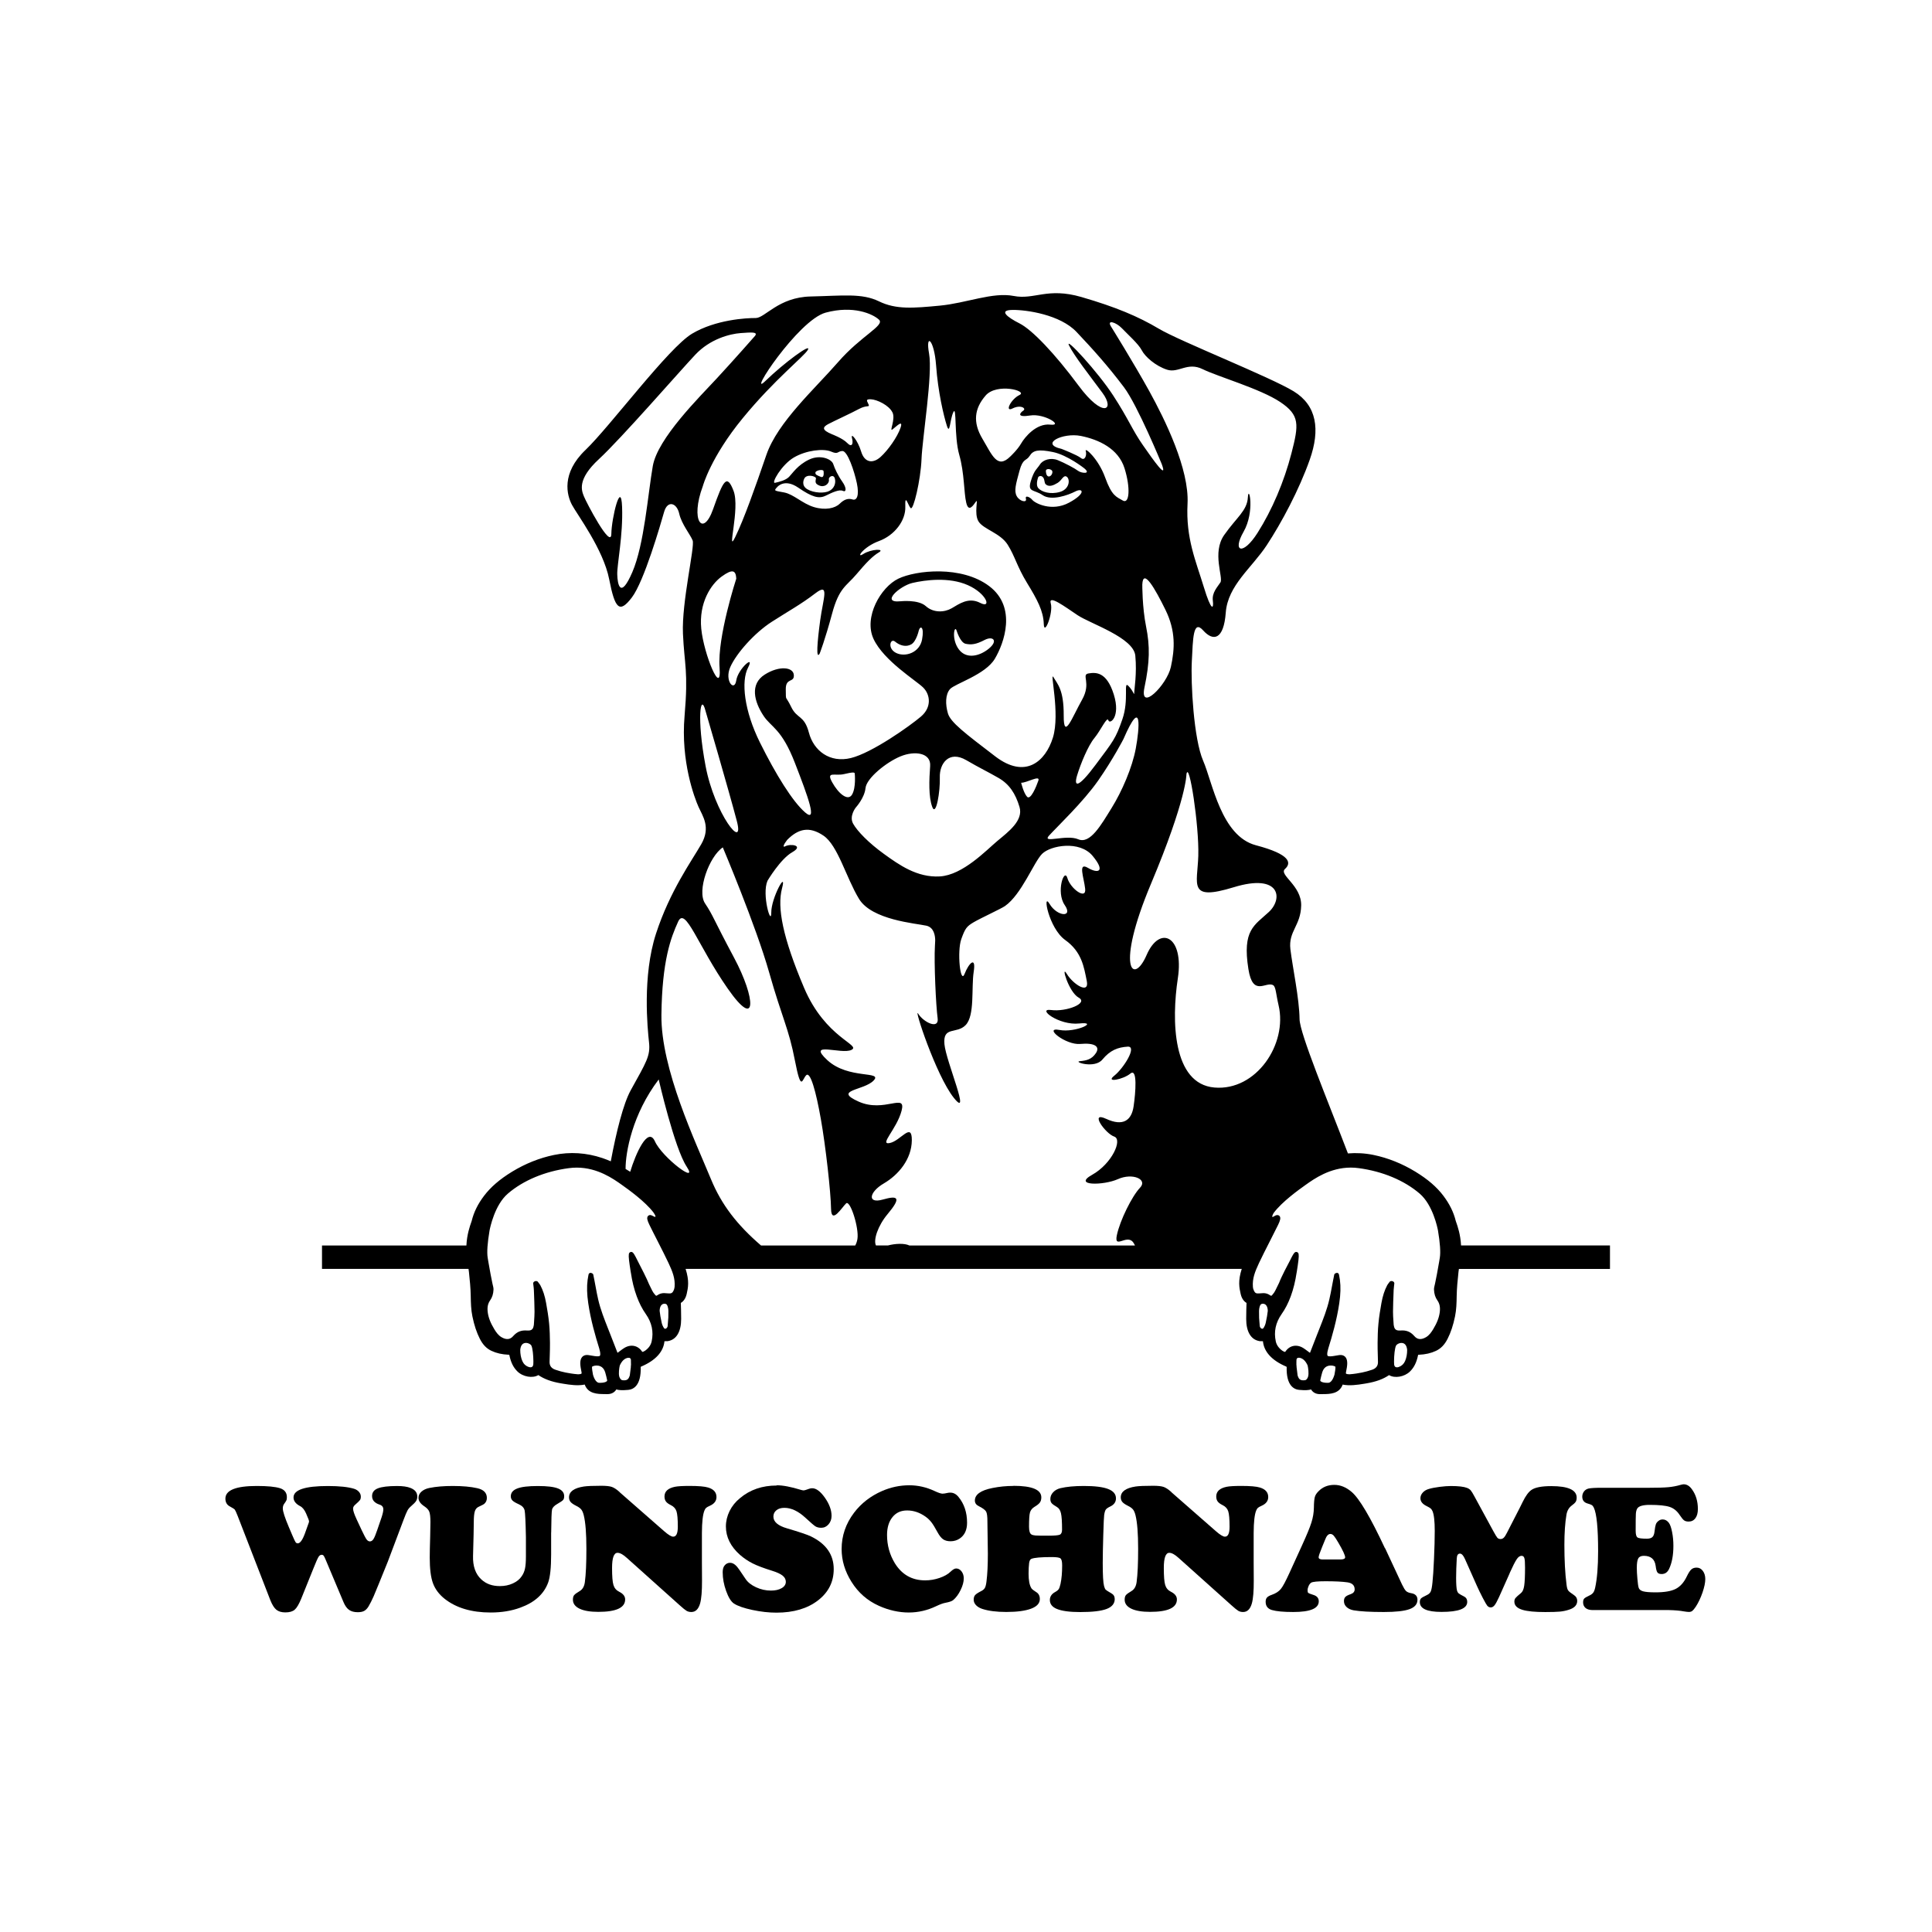 <svg width="1500" height="1500" viewBox="0 0 1500 1500" xmlns="http://www.w3.org/2000/svg">
  <!-- Gruppierte und zentrierte Elemente -->
  <g transform="translate(250.0, 227.601)">
    <!-- Original-Motiv skaliert -->
    <svg width="1000" height="854.798" viewBox="0 0 520.79 445.17">
      2000/svg" viewBox="0 0 520.79 445.17"><defs><style>.cls-1{fill-rule:evenodd;}</style></defs><path class="cls-1" d="M450.99,407.26c.91,1.3,1.21,2.76.97,4.74-.27,2.18-1.12,4.38-2.66,6.92-.72,1.17-1.59,2.48-2.96,3.26-1.9,1.09-3.44.96-4.67-.48-.02-.02-.16-.17-.18-.19-1.43-1.6-3.14-2.24-5.34-2.07-1.72.12-2.48-.33-2.75-1.89-.06-.26-.08-.34-.08-.42l-.1-1.54c-.09-1.23-.18-2.5-.17-3.73.02-2.64.12-5.27.23-7.9l.03-.92c.03-.56.1-1.12.16-1.68l.11-.89c.03-.35-.14-.67-.45-.83l-.24-.11c-.13-.06-.3-.09-.46-.09-.28,0-.56.09-.72.3-.1.14-.2.27-.31.41-.26.33-.51.65-.7,1-1.08,2.04-1.82,4.32-2.33,7.18-.46,2.61-.94,5.41-1.21,8.3-.27,2.68-.31,5.44-.34,7.81-.02,1.67.03,3.34.08,5.01.03.9.06,1.8.07,2.7.03,1.57-.74,2.6-2.36,3.16-1.42.48-2.79.86-4.09,1.12-1.37.27-3.17.59-4.96.71h-.31c-.55,0-.96-.09-1.23-.29-.02-.13-.03-.35.04-.69l.06-.29c.36-1.8.85-4.27-.27-5.64-.38-.47-1.15-1.03-2.59-.84-.49.07-.98.15-1.46.24-1.49.27-2.89.43-3.19.02-.13-.17-.37-.77.2-2.66l.1-.38c1.52-4.87,3.41-11.37,4.41-18.17.54-3.68.62-6.68.26-9.45-.07-.51-.16-1.02-.26-1.53l-.12-.64c-.07-.38-.38-.66-.76-.69-.39.01-1.06.29-1.14.67l-.48,2.4c-.17.84-.32,1.69-.48,2.54-.32,1.72-.64,3.44-1.04,5.14-.92,4.02-2.47,7.96-3.98,11.76l-1.02,2.59c-.95,2.39-1.89,4.79-2.8,7.19,0,.02-.01.04-.02.06-.02,0-.04-.02-.06-.04-.33-.23-.65-.47-.97-.72-.55-.41-1.1-.83-1.68-1.19-2.67-1.66-5.59-1.06-7.24,1.46l-.27.11c-.35-.15-.72-.31-.99-.51-1.42-1.03-2.31-2.3-2.62-3.75-.84-3.9-.06-7.59,2.33-10.99,1.49-2.11,2.7-4.47,3.72-7.22,1.08-2.94,1.85-6.09,2.38-9.63.01-.04.02-.07.03-.1.03-.2.82-4.99.82-6.37,0-.78,0-1.25-.34-1.59-.16-.16-.42-.27-.65-.27-.63,0-1,.5-1.8,2l-.41.8c-.09.18-.22.45-.33.66-.79,1.46-3.48,6.54-4.41,9.03-.52,1.07-1.04,2.14-1.57,3.2-.26.54-.66,1.1-1.24,1.76-.08.09-.26.28-.39.28-.05,0-.2-.02-.5-.24-.8-.55-1.67-.83-2.63-.83-.72.02-1.27.07-1.82.12-1.07.09-1.58-.16-2-1.06-.13-.27-.24-.56-.32-.84-.04-.14-.05-.27-.07-.4l-.05-.32c-.27-3.45.85-6.18,2.47-9.67,1.02-2.2,2.84-5.78,4.6-9.24,1.23-2.42,2.39-4.7,3.14-6.24.87-1.8,1.06-2.74.66-3.38-.21-.34-.57-.53-.99-.53-.16,0-.57,0-1.36.51h0c-1.29.86-.5-.71-.14-1.34,3.32-4.53,10.32-9.52,12.95-11.39,3.43-2.44,9.82-6.98,18.25-6.98,1.06,0,2.14.07,3.21.22,9.67,1.3,18.41,4.96,24.64,10.3,5.35,4.59,7.21,13.88,7.4,14.92.85,5.06,1.1,8.76.75,10.96l-.27,1.64c-.28,1.66-.58,3.32-.89,4.97-.19,1.02-.4,2.04-.61,3.06l-.18.88c-.04.2-.09.41-.14.61-.14.57-.29,1.15-.27,1.78.06,1.7.52,3.16,1.36,4.34M437.93,431.8c-.51,1.17-1.36,1.97-2.54,2.39-.27.1-.52.14-.75.14-.93,0-1.11-.78-1.14-1.25-.01-.31-.02-.63-.03-.96v-.28c.01-2.3.27-5.15.79-6.26.26-.53,1.2-1.11,2.2-1.11,1.33,0,2.12.96,2.31,2.77.01,1.68-.26,3.2-.84,4.56ZM409.36,437.37c-.27.9-1.06,3.11-2.42,3.22-.14,0-.31.01-.48.01-1.26,0-2.31-.26-2.69-.66-.11-.11-.14-.21-.13-.36.21-1.02.48-2.14.79-3.21.07-.25.16-.46.26-.68.79-1.82,2.36-2.09,3.22-2.09,1.04,0,1.74.36,1.86.51.07.55-.2,2.31-.4,3.25ZM398.71,438.14c-.5,1.34-1.11,1.4-1.32,1.41-1.67.17-2.36-.25-2.84-1.73l-.08-.25-.41-3.36c.02-.17-.01-.53-.07-.91-.02-.84.01-1.71.04-2.16.15-.54.51-.66.75-.68h.24c.06,0,.12,0,.19,0,1.37.22,2.5,1.27,3.32,3.13.22.97.57,3.22.18,4.53ZM381.58,416.36c-.17.75-.5,1.51-.93,2.12-.25.36-.7.34-1.05,0-.22-.21-.39-.53-.42-.75-.08-.87-.15-1.74-.21-2.61l-.06-.8c-.03-.85-.03-2.01-.03-2.8,0-.99.33-2.51.93-2.77.2-.09.42-.13.65-.13,1.18,0,1.92,1.07,1.96,2.87-.14,1.34-.4,2.91-.84,4.87ZM142.49,402.14c0,.13-.03.26-.06.4-.08.28-.18.57-.32.84-.42.9-.93,1.15-2,1.06-.55-.05-1.1-.1-1.82-.12-.96,0-1.84.28-2.63.83-.3.21-.45.24-.5.24-.13,0-.31-.2-.39-.28-.58-.66-.98-1.22-1.24-1.76-.44-.89-.87-1.78-1.31-2.67-.85-2.16-3.06-6.47-4.55-9.33-.15-.3-.32-.65-.45-.9l-.41-.8c-.23-.43-.42-.76-.59-1.04-.01-.02-.03-.06-.03-.06v.02c-.42-.65-.74-.91-1.17-.91-.22,0-.49.11-.65.27-.34.34-.34.81-.34,1.59,0,1.38.79,6.16.82,6.37,0,.03,0,.06.03.1.52,3.54,1.3,6.69,2.38,9.63,1.01,2.75,2.22,5.11,3.71,7.22,2.39,3.4,3.17,7.1,2.33,10.99-.31,1.45-1.19,2.72-2.62,3.75-.28.2-.64.36-.99.51l-.26-.11c-1.65-2.52-4.57-3.12-7.24-1.46-.58.36-1.14.77-1.68,1.19-.32.25-.64.49-.97.72-.02.01-.04.03-.05.04,0-.02-.02-.04-.02-.06-.91-2.41-1.86-4.8-2.8-7.19l-1.02-2.59c-1.5-3.81-3.06-7.74-3.98-11.76-.39-1.7-.72-3.42-1.03-5.14-.16-.85-.31-1.69-.48-2.54l-.48-2.4c-.08-.38-.75-.66-1.14-.67-.38.03-.7.32-.76.69l-.12.64c-.09.51-.19,1.02-.26,1.53-.36,2.77-.28,5.77.26,9.45,1,6.8,2.89,13.3,4.41,18.17l.1.38c.56,1.89.32,2.49.2,2.66-.3.41-1.7.25-3.19-.02-.49-.09-.98-.17-1.46-.24-1.44-.19-2.21.37-2.59.84-1.12,1.36-.63,3.83-.27,5.64l.06.29c.07.34.06.56.04.69-.27.2-.68.3-1.23.3h-.3c-1.78-.12-3.59-.45-4.96-.71-1.3-.26-2.66-.63-4.08-1.12-1.62-.55-2.4-1.59-2.37-3.16.02-.9.05-1.8.08-2.7.05-1.67.1-3.34.08-5.01-.03-2.37-.08-5.13-.34-7.81-.28-2.88-.75-5.69-1.22-8.3-.51-2.86-1.24-5.13-2.33-7.18-.19-.35-.45-.67-.71-1-.11-.13-.21-.27-.31-.41-.15-.2-.43-.3-.71-.3-.16,0-.32.03-.46.09l-.24.11c-.31.16-.49.49-.46.83l.11.89c.07.56.14,1.12.16,1.68l.04.92c.1,2.63.21,5.26.23,7.9,0,1.23-.09,2.5-.17,3.73l-.1,1.54c0,.08-.02.16-.08.42-.27,1.56-1.02,2.01-2.75,1.89-2.2-.17-3.91.48-5.35,2.07-.02.02-.16.17-.18.19-1.24,1.44-2.77,1.57-4.67.48-1.37-.78-2.25-2.09-2.96-3.26-1.55-2.54-2.4-4.74-2.67-6.92-.24-1.98.06-3.44.97-4.74.85-1.19,1.31-2.65,1.37-4.34.02-.63-.12-1.21-.27-1.78-.05-.2-.1-.4-.14-.61l-.18-.88c-.21-1.02-.42-2.04-.61-3.06-.31-1.66-.6-3.31-.89-4.97l-.27-1.64c-.35-2.21-.09-5.9.76-10.96.2-1.04,2.05-10.33,7.4-14.92,6.22-5.35,14.97-9.01,24.64-10.3,1.07-.14,2.15-.22,3.21-.22,8.43,0,14.82,4.54,18.25,6.98,2.59,1.84,9.4,6.7,12.79,11.17.64.95,1.55,2.47-.24,1.4-.05-.03-.07-.02-.11-.05-.22-.12-.4-.2-.55-.24-.02,0-.04-.02-.06-.02-.18-.04-.31-.06-.38-.06-.42,0-.78.19-.99.53-.4.63-.22,1.58.66,3.38.74,1.54,1.91,3.82,3.14,6.24,1.76,3.46,3.58,7.04,4.6,9.24,1.62,3.48,2.74,6.22,2.46,9.66l-.05.32ZM140.02,414.32s-.18,2.54-.27,3.41c-.02.22-.19.53-.41.75-.35.34-.8.37-1.05,0-.43-.62-.76-1.37-.93-2.12-.44-1.96-.7-3.54-.84-4.87.04-1.8.77-2.87,1.96-2.87.23,0,.45.05.65.13.59.26.92,1.78.93,2.77,0,.8,0,1.95-.03,2.8ZM124.88,434.21l-.42,3.36-.08.25c-.48,1.47-1.17,1.9-2.84,1.73-.2-.02-.82-.07-1.32-1.41-.39-1.31-.04-3.56.18-4.53.82-1.86,1.95-2.92,3.32-3.13.08,0,.13,0,.19,0h.24c.25.02.6.14.75.68.02.45.05,1.32.04,2.16-.06.38-.09.74-.07.91ZM115.17,439.94c-.37.4-1.43.66-2.69.66-.17,0-.34,0-.48-.01-1.36-.11-2.16-2.32-2.42-3.22-.2-.95-.46-2.7-.4-3.25.12-.15.82-.51,1.86-.51.86,0,2.43.27,3.22,2.09.1.21.18.43.26.68.31,1.07.58,2.19.79,3.21.01.15-.03.26-.13.36ZM85.47,432.11c0,.33-.02.65-.03.96-.03.47-.21,1.25-1.14,1.25-.23,0-.48-.05-.75-.14-1.18-.41-2.04-1.22-2.55-2.39-.58-1.36-.85-2.88-.84-4.56.18-1.81.98-2.77,2.31-2.77,1,0,1.95.57,2.2,1.11.52,1.11.78,3.96.8,6.26v.28ZM136.14,317.94s6.34,27.73,11.33,35.27c4.98,7.54-9.93-3.73-12.85-10.24-2.82-6.27-7.79,4.95-10,12.29-.62-.41-1.25-.76-1.87-1.14-.03-6.75,2.72-22.13,13.39-36.18ZM143.99,254.14c2.93-6.41,7.96,9.68,20.03,27,12.06,17.33,11.4,4.04,2.61-12.4-8.78-16.45-8.37-16.9-11.75-21.99-3.41-5.09,1.71-19,7.18-22.65,0,0,13.44,31.81,18.73,50.52,5.29,18.7,7.91,22.53,10.44,35.71,2.55,13.18,2.91,7.42,4.58,5.88,1.67-1.55,3.92,6.57,5.88,17.64,1.97,11.07,4.05,29.75,4.14,36.36.09,6.62,4.48-.68,6.1-2.17,1.61-1.5,5.26,9.86,4.57,14.37-.17,1.08-.5,1.94-.9,2.67h-38.07c-9.68-8.34-15.97-16.43-20.26-26.84-6.09-14.79-20.3-44.51-20.03-66.41.26-21.9,3.81-31.25,6.75-37.67ZM155.1,191.21c-3.69-19.44-2.02-30.14,0-22.21,0,0,9.33,31.88,12.63,44.42,3.29,12.54-8.96-2.78-12.63-22.21ZM154,77.98s3.15-11.64,16.12-27.43c12.96-15.8,24.94-25.06,26.34-27.65,1.59-2.93-9.43,5.1-17.2,12.63-7.76,7.52,13.22-24.64,24.38-27.65,11.17-3.02,19.02.49,21.56,2.83,2.54,2.33-7.21,6.44-16.55,17.2-9.35,10.75-24.41,24.25-28.96,37.45-4.54,13.2-9,25.86-12.63,33.31-3.63,7.47,2.07-11.6-.65-18.72-2.73-7.13-4.18-4.18-8.28,7.4-4.09,11.6-9.37,4.56-4.13-9.36ZM133.75,69.93c-1.97,11.25-3.43,31.67-8.28,42.9-4.85,11.22-6,4.81-6.09.87-.11-3.93,2.38-15.82,1.96-27.21-.41-11.41-4.27,4.44-4.35,10.88-.09,6.44-10.22-12.96-11.1-15.24-.9-2.29-2.86-6.77,6.09-15.03,8.95-8.25,32.97-35.88,38.97-42.23,6-6.36,13.91-8.39,18.29-8.72,4.39-.32,7.07-.55,5.88,1.09,0,0-8.43,9.61-15.46,17.2-7.02,7.59-23.95,24.24-25.91,35.49ZM230.64,48.15c1.4,2.81-1.4,7.98,0,6.97,1.4-1.01,4.53-4.36,3.27-.65-1.27,3.7-4.99,8.99-8.06,11.76-3.07,2.77-6.47,2.4-7.85-2.18-1.37-4.58-4.36-7.98-3.7-5.45.67,2.54-.17,3.85-1.96,1.96-1.8-1.88-6.1-3.49-6.1-3.49-4.29-1.77-3.85-2.9-1.53-4.14,2.32-1.23,9.23-4.38,12.41-6.1,3.19-1.71,4.33-.56,3.92-1.74-.41-1.18-1.68-2.29.86-2.18,2.54.11,7.31,2.42,8.71,5.23ZM203.64,81.91c2.73-1.36,5.55-2.65,6.97-1.96,1.42.68,1.56-1.19-.22-3.7-1.78-2.52-3.06-5.27-3.69-7.19-.64-1.92-5.16-3.97-9.81-1.74-4.63,2.23-6.67,5.58-8.05,6.97-1.38,1.39-3.96,2.01-5.66,2.4-1.71.38,2.59-7.28,7.61-10.24,5.03-2.95,12.01-3.71,15.03-2.4,3.03,1.31,2.47-.11,4.57-.22,2.1-.11,4.85,8.17,5.88,13.06,1.02,4.9-.01,7.09-1.74,6.53-1.73-.55-3.37-.08-5.22,1.74-1.86,1.82-5.79,2.74-10.46,1.32-4.66-1.43-8.13-5.14-11.97-5.89-3.85-.74-4.38-.55-2.82-2.18,0,0,2.87-3.63,8.49.22,5.6,3.85,8.38,4.61,11.09,3.27ZM199.51,72.54c.06-.87,2.96-1.45,3.27-.66,0,0,.52,3.05-1.1,2.4-1.61-.66-2.25-.87-2.17-1.74ZM199.73,74.93c-.12.64-.39,1.55.22,2.17.25.27,1.09.76,1.74.88,2.23.41,3.52-1.5,3.27-2.61-.25-1.11,1.88-2.33,2.4-.43.51,1.89-.23,3.95-2.19,5.01-1.96,1.06-6.26.91-8.93-.66-2.66-1.57-1.31-4.14-1.31-4.14.87-2.27,4.96-1.12,4.79-.22ZM160.75,151.36c.95,12.32-6.38-5.26-7.4-15.68-1.02-10.43,3.88-17.95,8.28-21.12,4.39-3.18,5.69-2.5,5.88.87,0,0-7.7,23.6-6.76,35.93ZM238.05,86.91c1.05,1.07,4.02-11.27,4.36-19.82.33-8.54,4.57-34.23,3.05-42.67-1.54-8.44,2.05-5.91,2.84,4.78.76,10.7,3.09,20.46,4.35,24.39,1.26,3.93,1.17-2.34,2.61-5.44,1.44-3.1.27,9.76,2.4,17.2,2.12,7.44,1.85,15.33,2.83,19.38.97,4.05,2.78,1.15,3.92-.44,1.13-1.58-.95,4.91,1.08,8.07,2.03,3.15,8.8,4.65,11.76,9.36,2.96,4.71,3.73,8.74,7.83,15.46,4.11,6.72,6.6,11.33,6.76,16.55.15,5.21,3.91-4.52,2.83-8.28-1.08-3.75,5.72,1.34,10.88,4.79,5.17,3.44,22.59,9.03,23.3,16.33.7,7.3-.44,13.6-.43,15.03,0,1.42-.32-.75-2.4-2.83-2.08-2.09.36,5.57-2.39,13.5-2.75,7.93-3.6,8.74-10.89,18.51-7.28,9.77-8.83,8.79-7.4,4.14,1.42-4.65,4.41-11.94,6.96-15.02,2.56-3.09,5.16-8.99,5.67-7.18.5,1.81,5.05-1.27,2.18-10.46-2.88-9.19-7.21-9-10.24-8.49-3.04.51,1.31,3.76-2.61,10.67-3.92,6.91-7.46,16.78-7.4,6.31.05-10.47-2.51-12.64-4.14-15.45-1.64-2.82,2.78,14.66-.22,24.39-3.01,9.72-11.17,16.9-23.31,7.62-12.13-9.28-18.12-13.77-19.16-17.42-1.05-3.64-1.06-7.61.86-9.8,1.94-2.18,14.23-5.79,18.08-12.19,3.83-6.4,9.01-20.89-2.19-29.4-11.18-8.5-29.71-6.46-36.79-3.05-7.09,3.41-14.13,15.58-10.01,24.39,4.13,8.81,17.15,16.76,20.03,19.6,2.89,2.84,3.58,7.97-.87,11.76-4.45,3.79-19.74,14.66-28.32,16.77-8.56,2.11-15.07-2.99-16.98-10.23-1.9-7.24-4.79-5.45-7.18-10.45-2.41-5-2.09-1.92-2.18-6.97-.1-5.05,3.44-2.61,3.26-5.88-.17-3.27-5.85-3.95-11.76-.22-6.06,3.83-4.36,10.89-.43,16.77,3.08,4.6,7.28,5.13,12.62,18.95,5.36,13.81,9.24,24.41,4.14,20.03-5.08-4.38-11.93-15.48-18.29-28.3-6.36-12.83-7.69-24.73-4.79-30.27,2.89-5.53-4.07.5-4.78,5.22-.73,4.74-4.87.14-2.41-5.44,2.47-5.57,9.8-13.81,16.77-18.29,6.97-4.48,11.77-7.04,17.64-11.54,5.86-4.49,3.17,1.99,1.95,10.89-1.2,8.9-1.78,16.13-.22,13.5,0,0,2.16-5.5,5.01-16.11,2.85-10.62,5.76-11.1,9.8-15.9,4.04-4.79,6.57-7.4,9.15-8.93,2.58-1.52-3.08-1.41-6.31.66-3.25,2.06,0-2.91,6.31-5.22,6.32-2.31,10.88-8.28,10.67-13.94-.2-5.67,1.13-.41,2.18.65ZM268.32,41.4c4.5-5.2,17.22-1.89,13.71-.22-3.51,1.68-6.12,7.11-2.83,5.45,3.3-1.67,5.72-.03,4.36.87-1.37.9-2.88,2.88,2.83,1.96,5.7-.91,13.7,4.31,8.06,3.7-5.65-.6-10.3,5.08-11.76,7.62-1.47,2.56-4.35,5.23-4.35,5.23-5.32,5.32-7.36-.53-11.33-7.18-3.96-6.66-3.2-12.22,1.31-17.42ZM308.82,63.83c.51,1.78-.41,4.1-1.96,2.83-1.56-1.26-7.84-3.69-7.84-3.69-9.03-2.03.57-6.7,7.84-5.23,7.27,1.47,15.14,5.13,17.63,13.06,2.49,7.94,1.98,14.58-.65,13.07-2.63-1.52-4.48-1.83-7.19-9.36-2.71-7.53-8.35-12.45-7.84-10.67ZM297.5,67.53c-2.86-1.15-6-.14-7.2,1.74-1.19,1.88-2.31,2.15-3.7,6.75-1.4,4.6,1.24,3.25,4.79,5.66,3.54,2.41,10.24.04,13.27-1.53,3.04-1.55,4.43.8-2.61,4.57-7.04,3.78-13.77.18-14.81-1.09-1.05-1.27-3.07-2.08-2.61-.44.46,1.65-2.51,1.05-3.71-1.09-1.2-2.15-.33-4.97,1.09-10.24,1.42-5.27,2.74-3.85,4.14-6.09,1.4-2.24,3.48-2.73,9.37-1.53,5.88,1.2,12.62,6.53,12.62,6.53,3.12,2.52-1.11,2.08-2.39,1.09-1.29-.99-5.44-3.2-8.28-4.35ZM292.7,71.88c0-1.18,2.45-.84,2.61.22.17,1.06-.86,2.35-1.75,1.96-.87-.39-.87-2.18-.87-2.18ZM297.5,76.68c1.67-1.01,2.35-3.45,3.69-2.4,1.35,1.05,1.1,4.96-2.84,6.1-3.93,1.14-7.42-.06-8.7-1.52-1.29-1.47,0-4.57,0-4.57.99-.87,2.18-.05,2.39,1.31.04.23.27,1.35.43,1.52,1.4,1.5,3.34.59,5.02-.43ZM279.2,6.78c5.74-.05,19.29,1.91,25.91,8.93,6.38,6.75,12.46,13.45,19.17,22.35,5.52,7.34,15.24,31,15.24,31,2.58,6.9-3.31-1.44-7.61-7.62-4.31-6.19-5.76-10.45-11.98-20.03-6.22-9.58-19.85-24.34-17.86-20.25,1.99,4.1,8.28,12.11,13.5,19.16,5.21,7.05.19,10.35-9.58-2.83-9.77-13.18-18.9-22.71-23.96-25.26-5.05-2.54-8.57-5.39-2.83-5.44ZM323.41,14.18c2.33,2.45,6.74,6.35,8.06,8.93,1.32,2.58,5.58,6.35,10.23,7.84,4.65,1.49,8.21-3.25,14.37-.22,6.16,3.03,23.35,7.93,31.36,13.28,8.01,5.35,7.55,9.13,4.57,20.69-2.98,11.55-7.84,22.96-13.72,32.22-5.87,9.27-10.37,7.79-5.66-.43,4.71-8.22,2.06-19.39,1.75-13.94-.32,5.46-4.56,8.08-9.58,15.24-5.03,7.16-.26,17.2-1.53,19.17-1.27,1.96-3.47,4.13-3.06,7.4.43,3.27-.54,4.72-3.69-5.66-3.15-10.37-7.28-19.54-6.54-33.54.74-14-9.13-34.04-15.45-45.51-6.34-11.46-15.47-26.13-15.47-26.13-1.9-2.97,2.02-1.79,4.35.65ZM333.21,134.82c-1.59-7.91-1.53-16.99-1.53-16.99.29-6.87,5.17,1.67,9.37,10.23,4.19,8.56,3.78,15.76,2.18,23.08-1.59,7.32-12.82,18.5-10.67,8.27,2.16-10.23,2.24-16.69.65-24.6ZM354.33,227.36c-.36,11.9-4.36,18.58,14.37,12.84,18.73-5.73,20.01,4.58,14.15,10.02-5.85,5.44-10.79,7.23-8.27,23.08,1.82,11.5,7.11,4.8,10.02,6.53,1.1.66,1.15,3.73,2.17,8.06,3.73,15.75-9.04,34.76-25.91,33.31-16.99-1.44-17.4-27.19-14.81-44.19,2.58-17.02-7.29-21.73-12.64-9.37-5.34,12.36-12.74,5.74,1.75-28.74,14.5-34.48,14.37-44.42,14.37-44.42,1.09-5.79,5.15,20.98,4.79,32.88ZM294.01,219.3c3.15-3.48,13.73-13.5,19.82-22.21,6.08-8.72,10.22-16.77,10.22-16.77,7.75-17.84,6.44-4.05,5.01,3.7-1.42,7.76-5.6,17.41-9.8,24.17-4.2,6.77-8.67,14.72-13.49,12.63-4.84-2.1-14.92,1.95-11.77-1.52ZM282.69,197.96c2.2.11,7.8-3.3,6.97-.87-.84,2.43-3.16,8.08-4.58,6.53-1.41-1.54-2.39-5.66-2.39-5.66ZM214.32,202.75c-1.67,2.83-5.53-.41-8.06-5.01-2.51-4.59,1.18-2.41,4.79-3.27,3.6-.85,4.36-.77,4.36-.21,0,0,.58,5.66-1.09,8.49ZM246.75,207.76c1.57,4.06,3.25-6.44,3.06-11.97-.19-5.53,3.68-11.02,10.67-6.97,5.69,3.31,8.71,4.69,13.05,7.19,4.36,2.5,6.86,6.28,8.5,11.75,1.64,5.48-4.53,10.06-8.93,13.72-4.4,3.67-13.97,13.83-23.3,14.36-9.22.53-16.55-4.74-22.63-9.13-6.09-4.4-10.71-9.13-12.42-12.2-1.7-3.06,1.08-6.53,1.08-6.53,0,0,3.53-3.85,3.93-7.84.39-4,8.41-10.49,14.16-12.85,5.73-2.35,12.37-1.48,11.98,3.92-.41,5.41-.7,12.49.86,16.54ZM269.63,143.74c-3.88,3.17-9.21,4.31-12.19.22-3-4.09-1.73-9.9-.88-7.62,0,0,1.45,4.97,3.7,5.44,2.26.46,4.14.29,7.62-1.53,3.48-1.81,5.62.32,1.75,3.48ZM242.63,140.05c-.98,5.3-6.74,7.24-10.46,5.44-3.72-1.81-2.37-6.19-.44-4.58,1.94,1.61,4.44,2.29,6.54,1.09,2.09-1.2,3.05-5.66,3.05-5.66.58-1.99,2.28-1.61,1.31,3.71ZM233.92,124.58c-8.28.86-.31-6.2,4.79-7.4,5.1-1.19,14.77-2.51,22.42.88,7.65,3.37,9.76,9.64,5.01,7.18-4.75-2.46-8.57.47-11.54,2.18-2.97,1.71-7.39,1.9-10.45-.87-3.06-2.77-10.23-1.96-10.23-1.96ZM237.49,385.06c-1.95-.95-5.64-.8-8.69,0h-4.81c-1.13-2.2.76-7.98,4.7-12.68,5.55-6.63,4.42-7.7-1.96-5.88-6.39,1.81-5.52-3.06.44-6.53,5.95-3.48,11.24-9.8,11.32-17.42.06-7.62-4.5.21-8.92,1.09-4.43.88,2.82-5.6,4.78-13.06,1.96-7.47-6.94,1.01-17.41-3.71-10.49-4.72,2.22-4.43,6.09-8.49,3.87-4.05-10.17-.35-18.72-8.27-8.56-7.92,5.78-2.11,9.79-4.14,4.01-2.03-10.54-4.76-19.16-25.05-8.61-20.27-11-32.49-8.93-40.28,2.07-7.78-4.39,3.9-4.35,9.8.03,5.89-3.93-7.26-1.53-12.84,0,0,5.19-8.81,10.01-11.55,4.82-2.73-.61-3.57-2.84-2.39-1.2.64-.64-.77.78-2.58,4.42-4.48,8.91-5.66,14.7-1.72,5.82,3.95,9.16,17,14.35,25.55,5.18,8.56,22.9,9.89,27.24,10.85,3.13.7,3.57,4.15,3.57,6.01-.03.7-.06,1.42-.11,2.17-.41,6.71.41,24.34,1.09,29.18.69,4.83-5.75,1.67-7.83-1.75-2.09-3.4,7.11,24.86,14.36,33.97,7.26,9.11-3.12-14.62-3.77-21.64-.7-7.48,4.91-3.97,8.57-7.75,3.77-3.9,2.25-14.99,3.26-21.56,1.02-6.57-2.02-3.45-3.69.87-1.74,4.44-3.08-9.16-1.33-14.07,1.57-4.39,2.19-5.16,5.02-6.83,2.84-1.67,11.08-5.45,12.63-6.53,6.74-4.71,11.65-17.74,15.03-21.12,3.38-3.39,15.17-5.56,20.46.87,5.3,6.42,2.18,7.22-1.95,4.79-4.15-2.44-1.6,3.85-1.1,8.49.51,4.64-5.92-.02-7.19-4.35-1.26-4.34-4.68,5.66-1.09,10.89,3.6,5.23-3.07,4.69-6.1-.43-3.02-5.12-.42,9.78,6.32,14.59,6.74,4.81,7.57,10.96,8.71,16.54,1.14,5.6-5.49,1.41-8.06-2.83-2.57-4.24.68,7.31,4.79,9.58,4.11,2.26-5.03,5.81-11.11,5.01-6.07-.81,3.07,6.32,11.32,5.44,8.27-.89-1.43,3.87-8.05,2.61-6.63-1.25,2.57,6.21,8.49,5.66,5.93-.54,8.04,1.1,6.31,3.71-1.73,2.6-3.86,3.01-6.53,3.27-2.67.26,6.01,3.13,9.15-.66,3.14-3.79,6.24-4.97,10.23-5.22,4-.25-1.69,8.8-5.44,11.76-3.75,2.96,3.59,1.55,6.52-.87,2.95-2.43,2.13,7.69,1.31,13.28-.83,5.59-4.19,8.22-11.11,5.01-6.92-3.21-.24,6.02,3.27,7.18,3.5,1.17-.92,10.99-8.93,15.46-8.02,4.48,4.59,4.37,10.45,1.74,5.86-2.63,12.17.07,8.92,3.48-3.25,3.41-8.11,13.22-9.36,19.16-1.25,5.93,3.97-.49,6.53,2.84.3.4.56.86.79,1.36h-91.29s0,0,0,0ZM520.79,385.06h-60.23c-.21-4.41-1.41-7.84-1.95-9.37-.1-.28-.17-.47-.19-.57-.87-3.54-2.5-6.84-5-10.15-2.7-3.58-6.31-6.68-11.33-9.75-5.38-3.27-11.07-5.55-16.91-6.76-3.44-.71-6.9-.9-10.36-.62-8.19-21.41-19.48-48.52-19.55-54.28-.1-8.37-2.84-21.04-3.71-28.3-.86-7.27,4.18-9.46,4.36-17.64.18-8.17-9.19-12.41-6.54-14.8,2.66-2.39,2.31-5.88-11.76-9.58-14.06-3.7-17.51-25.35-21.34-34.18-3.83-8.84-5.04-31.47-4.57-40.29.46-8.82.46-17,4.57-12.41,4.1,4.59,8.33,3.81,9.15-7.19.81-11,10.55-18.1,16.55-27.22,6-9.12,13.12-22.46,17.41-34.62,4.29-12.16,2.87-21.91-6.52-27.65-9.4-5.75-45.98-20.23-54.44-25.26-8.46-5.03-17.51-8.82-31.35-12.85-13.84-4.02-18.98,1.22-27.44-.44-8.45-1.65-19.07,2.9-29.83,3.92-10.77,1.02-17.7,1.63-24.61-1.74-6.91-3.37-14.68-2.25-27.65-1.96-12.98.29-18.44,8.74-22.21,8.71-3.76-.03-16.15.65-25.69,6.32-9.55,5.66-33.25,37.6-43.12,47.04-9.86,9.43-7.55,18.26-5.44,22.21,2.12,3.95,12.67,17.98,15.03,30.05,2.36,12.06,4.17,13.91,9.15,7.4,4.98-6.51,11.67-29.73,13.06-34.62,1.4-4.88,5.13-3.66,6.1.66.97,4.32,4.48,8.43,5.44,10.89.96,2.45-4.48,24.92-3.92,37.66.57,12.74,2.23,15.02.65,33.32-1.59,18.3,4.02,33.12,5.67,36.79,1.65,3.68,5.03,8.16,1.08,15.03-3.95,6.87-12.69,18.95-18.29,36.15-5.6,17.19-3.42,38.49-2.83,43.98.6,5.48-1.05,7.89-7.4,19.37-2.98,5.39-5.82,16.75-8.06,28.72-1.12-.48-2.26-.93-3.41-1.32-6.48-2.17-13.07-2.59-19.58-1.24-5.85,1.21-11.54,3.49-16.92,6.76-5.02,3.08-8.62,6.18-11.33,9.75-2.51,3.31-4.14,6.61-5,10.15-.02.1-.09.3-.19.57-.54,1.53-1.75,4.96-1.95,9.37H0v9.46h59.24c.05.41.13.82.17,1.23.35,3.31.68,6.54.73,9.72.05,2.92.12,5.56.67,8.24.74,3.61,1.7,6.49,3.01,9.08,1.22,2.39,2.71,3.94,4.71,4.87,2.01.94,4.23,1.45,6.9,1.57.12,0,.21,0,.29.01.02.07.04.15.06.26.61,2.89,1.61,4.89,3.24,6.49,2.23,2.19,6.18,2.86,8.46,1.47,2.38,1.62,5.3,2.69,9.14,3.34l.84.14c2.9.49,6.08.92,8.77.35,1.36,3.79,5.26,3.83,7.89,3.85.37,0,.73,0,1.07.02h.21c1.96,0,3.06-.97,3.61-1.9.88.28,2.25.43,4.85.18,1.97-.19,5.23-1.63,5.01-9.29.02-.04.13-.12.28-.17,5.71-2.44,8.93-5.97,9.32-10.22h0s.37,0,.37,0c.27,0,.52-.01.8-.02.12.02.24,0,.36-.05,3.32-.59,5.22-3.82,5.22-8.91,0-2.61-.09-5.34-.13-6.49.73-.43,1.86-1.42,2.36-3.6.58-2.56,1.15-5.24-.43-10.17h224.87c-1.58,4.94-1.01,7.61-.43,10.17.5,2.18,1.63,3.17,2.36,3.6-.04,1.14-.13,3.87-.13,6.49,0,5.09,1.9,8.32,5.23,8.91.11.04.24.08.36.05.27,0,.53.02.8.02h.38s0,0,0,0c.39,4.25,3.61,7.78,9.32,10.22.14.06.26.13.28.17-.23,7.66,3.04,9.1,5.01,9.29,2.6.25,3.98.1,4.85-.18.55.94,1.66,1.91,3.61,1.91,0,0,.2,0,.21,0,.34-.01.7-.02,1.07-.02,2.63-.02,6.53-.06,7.89-3.85,2.69.56,5.88.14,8.78-.35l.84-.14c3.84-.65,6.76-1.71,9.14-3.34,2.28,1.4,6.23.72,8.46-1.47,1.63-1.6,2.63-3.6,3.24-6.49.02-.11.04-.19.06-.26.08,0,.18,0,.29-.01,2.67-.12,4.89-.63,6.9-1.57,1.99-.93,3.49-2.47,4.71-4.87,1.31-2.59,2.27-5.48,3.01-9.08.55-2.68.63-5.32.67-8.24.05-3.18.38-6.41.73-9.72.04-.41.12-.82.17-1.23h61.08v-9.46h0Z"/>
    </svg>
    
    <!-- Wunschname Text Element -->
    <g transform="translate(-75.0, 924.798) scale(3.833)" fill="#000000">
      <path d="M16.86,7.15l-.53-1.27c-.33-.74-.73-1.23-1.22-1.47-.87-.46-1.31-1.04-1.31-1.74,0-1.55,2.32-2.32,6.97-2.32,2.32,0,4.09.19,5.3.56.41.13.74.34.99.63.25.29.37.61.37.96,0,.3-.06.53-.17.69s-.43.47-.95.93c-.3.25-.45.52-.45.8,0,.42.23,1.12.69,2.11l1.03,2.21c.47,1,.81,1.64,1.01,1.92.2.27.43.41.68.41.28,0,.52-.16.72-.47s.46-.93.77-1.85l.87-2.54c.24-.73.36-1.27.36-1.63,0-.48-.25-.8-.76-.96-1.02-.33-1.52-.91-1.52-1.74,0-.73.39-1.25,1.18-1.56.79-.31,2.08-.47,3.88-.47,1.17,0,2.09.13,2.74.4.91.36,1.36.94,1.36,1.74,0,.35-.08.65-.25.91-.16.25-.49.59-.99,1.02-.33.28-.58.57-.75.89-.18.32-.44.96-.81,1.94l-3.18,8.44c-1.59,3.93-2.54,6.27-2.87,7.02-.33.75-.67,1.42-1.02,2.02-.27.44-.56.74-.89.92-.33.18-.76.26-1.31.26-.73,0-1.31-.16-1.75-.47-.44-.31-.81-.83-1.12-1.56l-3.59-8.53c-.19-.47-.34-.77-.44-.89-.1-.12-.23-.18-.4-.18-.25,0-.47.15-.65.45-.18.3-.53,1.08-1.03,2.34l-2.47,6.13c-.46,1.11-.9,1.85-1.32,2.21-.42.36-1.05.54-1.9.54-.76,0-1.36-.18-1.81-.54-.44-.36-.84-1-1.21-1.92L2.47,6.37c-.28-.7-.47-1.12-.57-1.24-.1-.13-.43-.33-.97-.63-.62-.31-.93-.85-.93-1.6C0,1.2,2.12.34,6.35.34c2.17,0,3.73.15,4.7.45.93.3,1.4.9,1.4,1.8,0,.28-.02.48-.07.61s-.22.41-.53.84c-.15.23-.22.51-.22.85,0,.61.41,1.86,1.22,3.78l.74,1.74c.31.73.52,1.17.63,1.32.1.15.25.23.44.23.47,0,.96-.67,1.45-2.01l.74-2.07c.06-.15.09-.26.09-.35,0-.1-.03-.22-.09-.38Z"/>
      <path d="M65.98,9.78v4.43c0,2.67-.2,4.57-.6,5.68-.86,2.35-2.75,4.05-5.66,5.1-1.77.65-3.76.98-5.99.98-3.88,0-6.99-.93-9.33-2.78-1.14-.91-1.92-1.96-2.36-3.16-.44-1.2-.65-2.93-.65-5.19,0-.88.03-2.33.09-4.36.04-1.43.05-2.37.05-2.83,0-1-.08-1.7-.23-2.09s-.48-.75-.99-1.09c-.8-.52-1.2-1.1-1.2-1.74,0-.47.2-.89.61-1.25.41-.36.94-.61,1.61-.74,1.33-.27,2.9-.4,4.72-.4,2,0,3.65.15,4.97.45,1.29.29,1.94.95,1.94,1.98,0,.51-.19.91-.56,1.22-.08.07-.45.26-1.09.56-.39.17-.65.48-.79.93-.14.45-.21,1.19-.21,2.21s-.05,3.33-.15,6.83c-.06,2.08.5,3.67,1.69,4.76.97.9,2.21,1.34,3.74,1.34.97,0,1.85-.18,2.63-.54.79-.36,1.39-.84,1.8-1.46.33-.47.55-1,.67-1.58.12-.58.18-1.37.18-2.38v-3.99c-.06-3.06-.15-4.86-.26-5.38-.12-.53-.51-.94-1.17-1.24-.63-.28-1.06-.53-1.29-.76-.23-.23-.34-.51-.34-.85,0-.73.43-1.25,1.3-1.59s2.25-.5,4.17-.5,3.23.16,4.08.49c.84.33,1.26.85,1.26,1.56,0,.35-.07.61-.22.78-.15.17-.53.43-1.14.78-.64.36-1.01.75-1.1,1.17-.09.42-.15,1.97-.17,4.66Z"/>
      <path d="M79.83,1.58l9.04,7.92c.85.74,1.46,1.11,1.83,1.11.63,0,.94-.67.94-2.02,0-1.52-.09-2.57-.27-3.12s-.56-.97-1.14-1.25c-.47-.23-.81-.47-1-.74-.19-.26-.29-.6-.29-1.01,0-1.02.7-1.67,2.09-1.96.57-.12,1.56-.18,2.98-.18,1.83,0,3.09.11,3.79.33,1.11.34,1.67.98,1.67,1.92,0,.79-.45,1.38-1.36,1.78-.36.16-.61.3-.74.42s-.25.3-.34.54c-.33.8-.5,2.31-.51,4.54v5.92c0,.91,0,2.15.02,3.72.01,2.13-.12,3.67-.38,4.61-.33,1.17-.92,1.76-1.78,1.76-.38,0-.7-.08-.97-.24-.27-.16-.72-.52-1.35-1.09l-10.76-9.64c-.75-.68-1.37-1.02-1.87-1.02-.74,0-1.11,1.02-1.11,3.07,0,1.68.09,2.83.28,3.45s.57,1.07,1.15,1.36c.81.4,1.22.92,1.22,1.56,0,1.68-1.81,2.52-5.43,2.52-1.63,0-2.9-.21-3.8-.64-.9-.43-1.35-1.04-1.35-1.82,0-.41.08-.72.25-.93.17-.21.55-.48,1.14-.83.57-.34.91-.94,1.03-1.8.21-1.56.31-3.81.31-6.74,0-3.12-.18-5.4-.54-6.83-.13-.52-.3-.91-.51-1.16-.21-.25-.54-.5-1.02-.73-.54-.27-.92-.53-1.13-.78-.21-.25-.32-.56-.32-.93,0-1.16,1-1.89,3-2.2.68-.1,1.86-.15,3.56-.15.97,0,1.67.08,2.11.23s.96.49,1.57,1.03Z"/>
      <path d="M111.67.2c1.25,0,2.88.31,4.9.93.24.07.44.11.58.11.12,0,.48-.11,1.09-.33.19-.07.4-.11.62-.11.81,0,1.67.64,2.57,1.92.9,1.28,1.35,2.51,1.35,3.67,0,.68-.2,1.25-.61,1.72-.41.47-.9.7-1.48.7-.48,0-.88-.1-1.18-.29-.3-.19-.97-.77-2-1.72-1.45-1.35-2.88-2.03-4.28-2.03-.68,0-1.22.16-1.62.49-.41.33-.61.76-.61,1.29,0,1.05.93,1.85,2.78,2.38,2.5.74,4.11,1.28,4.81,1.62,3.09,1.5,4.63,3.71,4.63,6.63,0,2.58-1.05,4.68-3.16,6.32-2.15,1.67-4.97,2.5-8.44,2.5-1.55,0-3.18-.18-4.9-.55s-2.96-.8-3.72-1.3c-.58-.39-1.1-1.23-1.57-2.53-.47-1.3-.7-2.57-.7-3.8,0-.59.12-1.04.36-1.34.3-.39.68-.58,1.14-.58s.9.24,1.33.71c.25.27.85,1.12,1.8,2.56.45.68,1.16,1.24,2.13,1.69s1.98.67,3.02.67c.9,0,1.62-.17,2.18-.5.56-.33.83-.76.83-1.28,0-.48-.22-.9-.65-1.25-.44-.35-1.14-.68-2.12-.98-1.73-.54-3.05-1.04-3.96-1.5s-1.75-1.03-2.54-1.71c-1.91-1.69-2.87-3.62-2.87-5.77,0-1.07.25-2.1.74-3.11.5-1.01,1.2-1.88,2.11-2.62,2.03-1.71,4.51-2.56,7.44-2.56Z"/>
      <path d="M138.52.2c1.77,0,3.47.39,5.12,1.16.77.36,1.31.54,1.62.54.22,0,.57-.05,1.05-.16.16-.04.33-.05.53-.05.63,0,1.18.29,1.65.87,1.16,1.4,1.74,3.15,1.74,5.23,0,1.46-.5,2.54-1.51,3.21-.54.36-1.16.54-1.83.54-.62,0-1.12-.13-1.51-.4-.39-.27-.76-.74-1.13-1.42-.52-.96-.94-1.64-1.27-2.06-.33-.42-.73-.8-1.2-1.13-1.17-.82-2.4-1.23-3.69-1.23s-2.24.45-2.97,1.35c-.73.9-1.1,2.11-1.1,3.62,0,2.08.53,3.99,1.58,5.72,1.43,2.31,3.47,3.47,6.14,3.47.98,0,1.95-.16,2.91-.49.96-.33,1.71-.75,2.24-1.27.46-.44.83-.65,1.13-.65.42,0,.79.2,1.09.59.3.39.45.87.45,1.42,0,.7-.21,1.49-.64,2.36-.42.87-.93,1.56-1.52,2.05-.25.21-.78.39-1.58.54-.46.08-1.07.31-1.83.67-1.79.86-3.66,1.29-5.59,1.29s-4.04-.45-6.04-1.36c-2.34-1.05-4.18-2.67-5.54-4.85-1.33-2.12-2-4.33-2-6.64,0-2.69.84-5.14,2.51-7.35,1.45-1.92,3.35-3.39,5.68-4.41,1.78-.77,3.61-1.16,5.5-1.16Z"/>
      <path d="M159.61.31c3.78,0,5.66.78,5.66,2.34,0,.42-.1.77-.29,1.04-.19.27-.56.56-1.11.89-.47.29-.77.67-.9,1.14-.13.47-.19,1.43-.19,2.87,0,.85.16,1.37.47,1.56.18.12.46.19.83.22s1.24.04,2.61.04c1.25,0,2.02-.07,2.32-.2s.46-.47.46-1c0-1.6-.07-2.71-.22-3.34-.14-.63-.43-1.06-.85-1.29-.53-.3-.88-.56-1.05-.77-.17-.21-.25-.49-.25-.84,0-.5.19-.95.56-1.35.38-.41.87-.68,1.47-.83,1.26-.3,2.84-.45,4.74-.45,2.23,0,3.87.2,4.93.61s1.59,1.04,1.59,1.9c0,.73-.38,1.27-1.12,1.63-.47.22-.78.43-.93.63-.14.2-.26.57-.34,1.12-.05.3-.11,1.65-.18,4.03-.07,2.38-.11,4.28-.11,5.68,0,2.46.09,4.02.27,4.68.1.36.21.61.33.73.12.12.5.36,1.14.73.46.25.69.64.69,1.16,0,.92-.55,1.59-1.64,2.01-1.1.42-2.87.63-5.33.63-2.15,0-3.74-.21-4.77-.64-.93-.39-1.4-.99-1.4-1.8,0-.69.36-1.23,1.07-1.62.35-.19.59-.39.72-.58s.25-.55.37-1.07c.22-1.02.33-2.26.33-3.74,0-.76-.11-1.23-.34-1.42-.22-.18-.81-.27-1.75-.27-2.17,0-3.55.12-4.14.36-.24.1-.39.38-.46.85-.07.58-.11,1.29-.11,2.14,0,1.38.19,2.37.58,2.98.13.19.45.44.94.75.51.29.76.77.76,1.43,0,.85-.59,1.5-1.76,1.94s-2.85.67-5.03.67c-1.99,0-3.61-.21-4.87-.62-.54-.18-.97-.44-1.28-.77s-.46-.7-.46-1.1.1-.71.29-.93c.19-.22.62-.5,1.27-.83.34-.17.58-.39.72-.65.14-.27.25-.71.32-1.34.18-1.42.27-3.27.27-5.55,0-.42,0-.93-.02-1.51-.05-2.9-.07-4.56-.07-4.97.01-1.04-.08-1.73-.26-2.06-.19-.33-.68-.7-1.48-1.1-.53-.25-.8-.63-.8-1.14,0-1.22,1.19-2.07,3.56-2.54,1.38-.28,2.79-.42,4.25-.42Z"/>
      <path d="M191.59,1.58l9.04,7.92c.85.74,1.46,1.11,1.83,1.11.63,0,.94-.67.94-2.02,0-1.52-.09-2.57-.27-3.12s-.56-.97-1.14-1.25c-.47-.23-.8-.47-1-.74-.19-.26-.29-.6-.29-1.01,0-1.02.7-1.67,2.09-1.96.57-.12,1.56-.18,2.98-.18,1.83,0,3.09.11,3.79.33,1.11.34,1.67.98,1.67,1.92,0,.79-.45,1.38-1.36,1.78-.36.16-.61.3-.74.42s-.25.3-.34.54c-.33.8-.5,2.31-.51,4.54v5.92c0,.91,0,2.15.02,3.72.01,2.13-.12,3.67-.38,4.61-.33,1.17-.92,1.76-1.78,1.76-.38,0-.7-.08-.97-.24-.27-.16-.72-.52-1.35-1.09l-10.76-9.64c-.75-.68-1.37-1.02-1.87-1.02-.74,0-1.11,1.02-1.11,3.07,0,1.68.09,2.83.28,3.45.19.62.57,1.07,1.15,1.36.81.4,1.22.92,1.22,1.56,0,1.68-1.81,2.52-5.43,2.52-1.63,0-2.9-.21-3.8-.64s-1.35-1.04-1.35-1.82c0-.41.08-.72.25-.93.17-.21.55-.48,1.14-.83.57-.34.91-.94,1.03-1.8.21-1.56.31-3.81.31-6.74,0-3.12-.18-5.4-.54-6.83-.13-.52-.3-.91-.51-1.16-.21-.25-.54-.5-1.02-.73-.54-.27-.92-.53-1.13-.78-.21-.25-.32-.56-.32-.93,0-1.16,1-1.89,3-2.2.68-.1,1.86-.15,3.56-.15.97,0,1.67.08,2.11.23s.96.49,1.57,1.03Z"/>
      <path d="M234.9,12.94l3.43,7.35c.33.68.6,1.12.82,1.33s.55.35,1,.43c.87.13,1.31.58,1.31,1.33,0,.88-.53,1.52-1.6,1.91-1.07.39-2.81.58-5.23.58-2.74,0-4.76-.12-6.08-.34-.61-.11-1.09-.33-1.44-.66-.36-.33-.54-.74-.54-1.21,0-.36.09-.64.28-.84.19-.2.54-.38,1.04-.55.57-.19.85-.52.85-.98,0-.81-.49-1.29-1.47-1.43-1.05-.15-2.54-.22-4.45-.22-1.61,0-2.57.1-2.89.29-.19.12-.36.34-.51.65-.14.31-.22.62-.22.91,0,.27.05.44.15.52s.44.21,1.01.39c.74.22,1.11.65,1.11,1.31,0,1.44-1.72,2.16-5.17,2.16-1.96,0-3.4-.13-4.32-.4-.85-.25-1.27-.81-1.27-1.67,0-.38.09-.67.28-.87.19-.21.52-.39,1.01-.56.79-.28,1.38-.67,1.79-1.17.41-.5.98-1.58,1.73-3.22l2.56-5.61c.94-2.06,1.58-3.6,1.9-4.62.32-1.02.49-2.02.5-3,.01-1.04.08-1.76.19-2.17.11-.41.37-.8.77-1.19.83-.85,1.9-1.27,3.19-1.27,1.22,0,2.39.48,3.5,1.43,1.55,1.31,3.8,5.11,6.75,11.42ZM222.27,15.23h3.56c.65,0,.98-.15.98-.44,0-.4-.45-1.38-1.36-2.94-.41-.71-.73-1.19-.94-1.43s-.45-.36-.69-.36c-.44,0-.8.41-1.09,1.22-.05.11-.22.54-.53,1.29-.51,1.23-.76,1.97-.76,2.21,0,.3.28.45.83.45Z"/>
      <path d="M260.16,17.97l-2.18,4.88c-.38.82-.68,1.38-.91,1.66-.23.28-.48.43-.76.43s-.5-.11-.71-.34c-.13-.15-.44-.68-.92-1.6-.48-.92-.87-1.74-1.19-2.45l-2.4-5.39c-.33-.75-.67-1.12-1.03-1.12-.39,0-.6.32-.64.96-.08,1.43-.13,2.75-.13,3.96s.06,2.11.18,2.56c.08.27.2.46.34.58.14.12.52.34,1.13.65.4.21.6.56.6,1.07,0,1.36-1.74,2.03-5.21,2.03-2.93,0-4.39-.66-4.39-1.98,0-.34.08-.58.23-.74s.54-.38,1.17-.68c.4-.18.67-.43.81-.74.14-.31.26-.93.35-1.83.11-.97.21-2.56.31-4.76.1-2.21.15-4.1.15-5.67,0-1.97-.15-3.31-.45-4.01-.11-.24-.23-.42-.37-.54-.14-.12-.4-.28-.79-.47-.86-.41-1.29-.94-1.29-1.6,0-.42.16-.81.48-1.16s.75-.6,1.28-.74c.53-.16,1.24-.29,2.13-.41.89-.11,1.64-.17,2.26-.17,1.55,0,2.64.13,3.29.38.31.12.56.29.74.49.18.21.44.63.78,1.27l3.78,6.95c.41.76.7,1.23.85,1.4.16.17.38.25.65.25.24,0,.46-.09.64-.27.19-.18.41-.52.66-1.02l2.56-4.99c.31-.64.52-1.06.62-1.25.59-1.21,1.18-2.01,1.76-2.41.74-.52,2.08-.78,4.03-.78,3.42,0,5.14.78,5.14,2.34,0,.35-.07.63-.2.84-.13.21-.41.47-.82.77-.56.42-.91,1.03-1.05,1.83-.28,1.67-.42,3.7-.42,6.1,0,3.09.14,5.79.44,8.11.07.57.18.96.34,1.16.15.21.54.51,1.17.93.44.29.65.68.65,1.16,0,.85-.56,1.45-1.69,1.8-.58.19-1.19.32-1.83.38-.64.06-1.63.09-2.96.09-2.05,0-3.57-.14-4.58-.44-1.11-.33-1.67-.88-1.67-1.67,0-.29.07-.53.22-.72.15-.19.52-.53,1.13-1.03.31-.25.53-.74.64-1.47.11-.73.17-1.96.17-3.7,0-.97-.04-1.6-.14-1.91-.09-.3-.28-.45-.57-.45-.34,0-.67.23-.98.7-.32.47-.79,1.4-1.42,2.79Z"/>
      <path d="M278.8.71h9.33c1.89,0,3.26-.04,4.13-.12.87-.08,1.71-.24,2.53-.48.25-.07.45-.11.6-.11.63,0,1.19.34,1.67,1.02.8,1.1,1.2,2.43,1.2,3.99,0,.79-.17,1.41-.5,1.86-.33.45-.79.68-1.37.68-.4,0-.71-.08-.93-.25-.22-.16-.52-.53-.9-1.1-.53-.81-1.21-1.35-2.02-1.62-.82-.27-2.16-.41-4.02-.41-1.39,0-2.24.25-2.54.74-.16.27-.25.62-.28,1.07-.03.45-.04,1.59-.04,3.43,0,.73.12,1.18.36,1.35.24.18.88.26,1.91.26.51,0,.88-.11,1.11-.32.23-.21.38-.59.44-1.13.08-.7.17-1.18.26-1.44.09-.26.26-.49.5-.68.25-.22.55-.33.89-.33.5,0,.92.24,1.27.71.25.35.47.97.64,1.86.18.89.26,1.82.26,2.79,0,1.91-.3,3.48-.89,4.7-.33.67-.82,1-1.49,1-.41,0-.7-.11-.85-.32-.16-.21-.28-.65-.36-1.32-.18-1.37-.98-2.05-2.4-2.05-.54,0-.92.17-1.12.52-.2.34-.3.98-.3,1.92,0,.57.04,1.3.12,2.21.08.9.16,1.5.25,1.79.1.36.4.61.9.75.5.14,1.34.21,2.51.21,1.82,0,3.18-.23,4.1-.7.92-.47,1.67-1.31,2.25-2.53.34-.7.64-1.17.92-1.42.27-.24.63-.36,1.06-.36.51,0,.93.22,1.26.66.33.44.5,1,.5,1.66,0,.73-.19,1.63-.56,2.72-.38,1.09-.83,2.06-1.38,2.9-.28.41-.51.69-.69.83-.18.14-.41.21-.69.21-.23,0-.56-.04-1-.11-.77-.15-1.81-.24-3.1-.27h-15.39c-.62,0-1.1-.14-1.43-.41s-.51-.66-.51-1.15c0-.35.07-.6.22-.76s.48-.36,1-.6c.36-.16.63-.35.81-.58.18-.23.31-.57.41-1.02.4-1.83.6-4.29.6-7.39,0-4.67-.29-7.62-.87-8.84-.12-.24-.25-.41-.4-.51-.15-.1-.45-.21-.91-.34-.69-.21-1.03-.67-1.03-1.38,0-.39.12-.73.34-1.03s.53-.5.91-.6c.47-.11,1.39-.16,2.74-.16Z"/>
    </g>
  </g>
</svg>